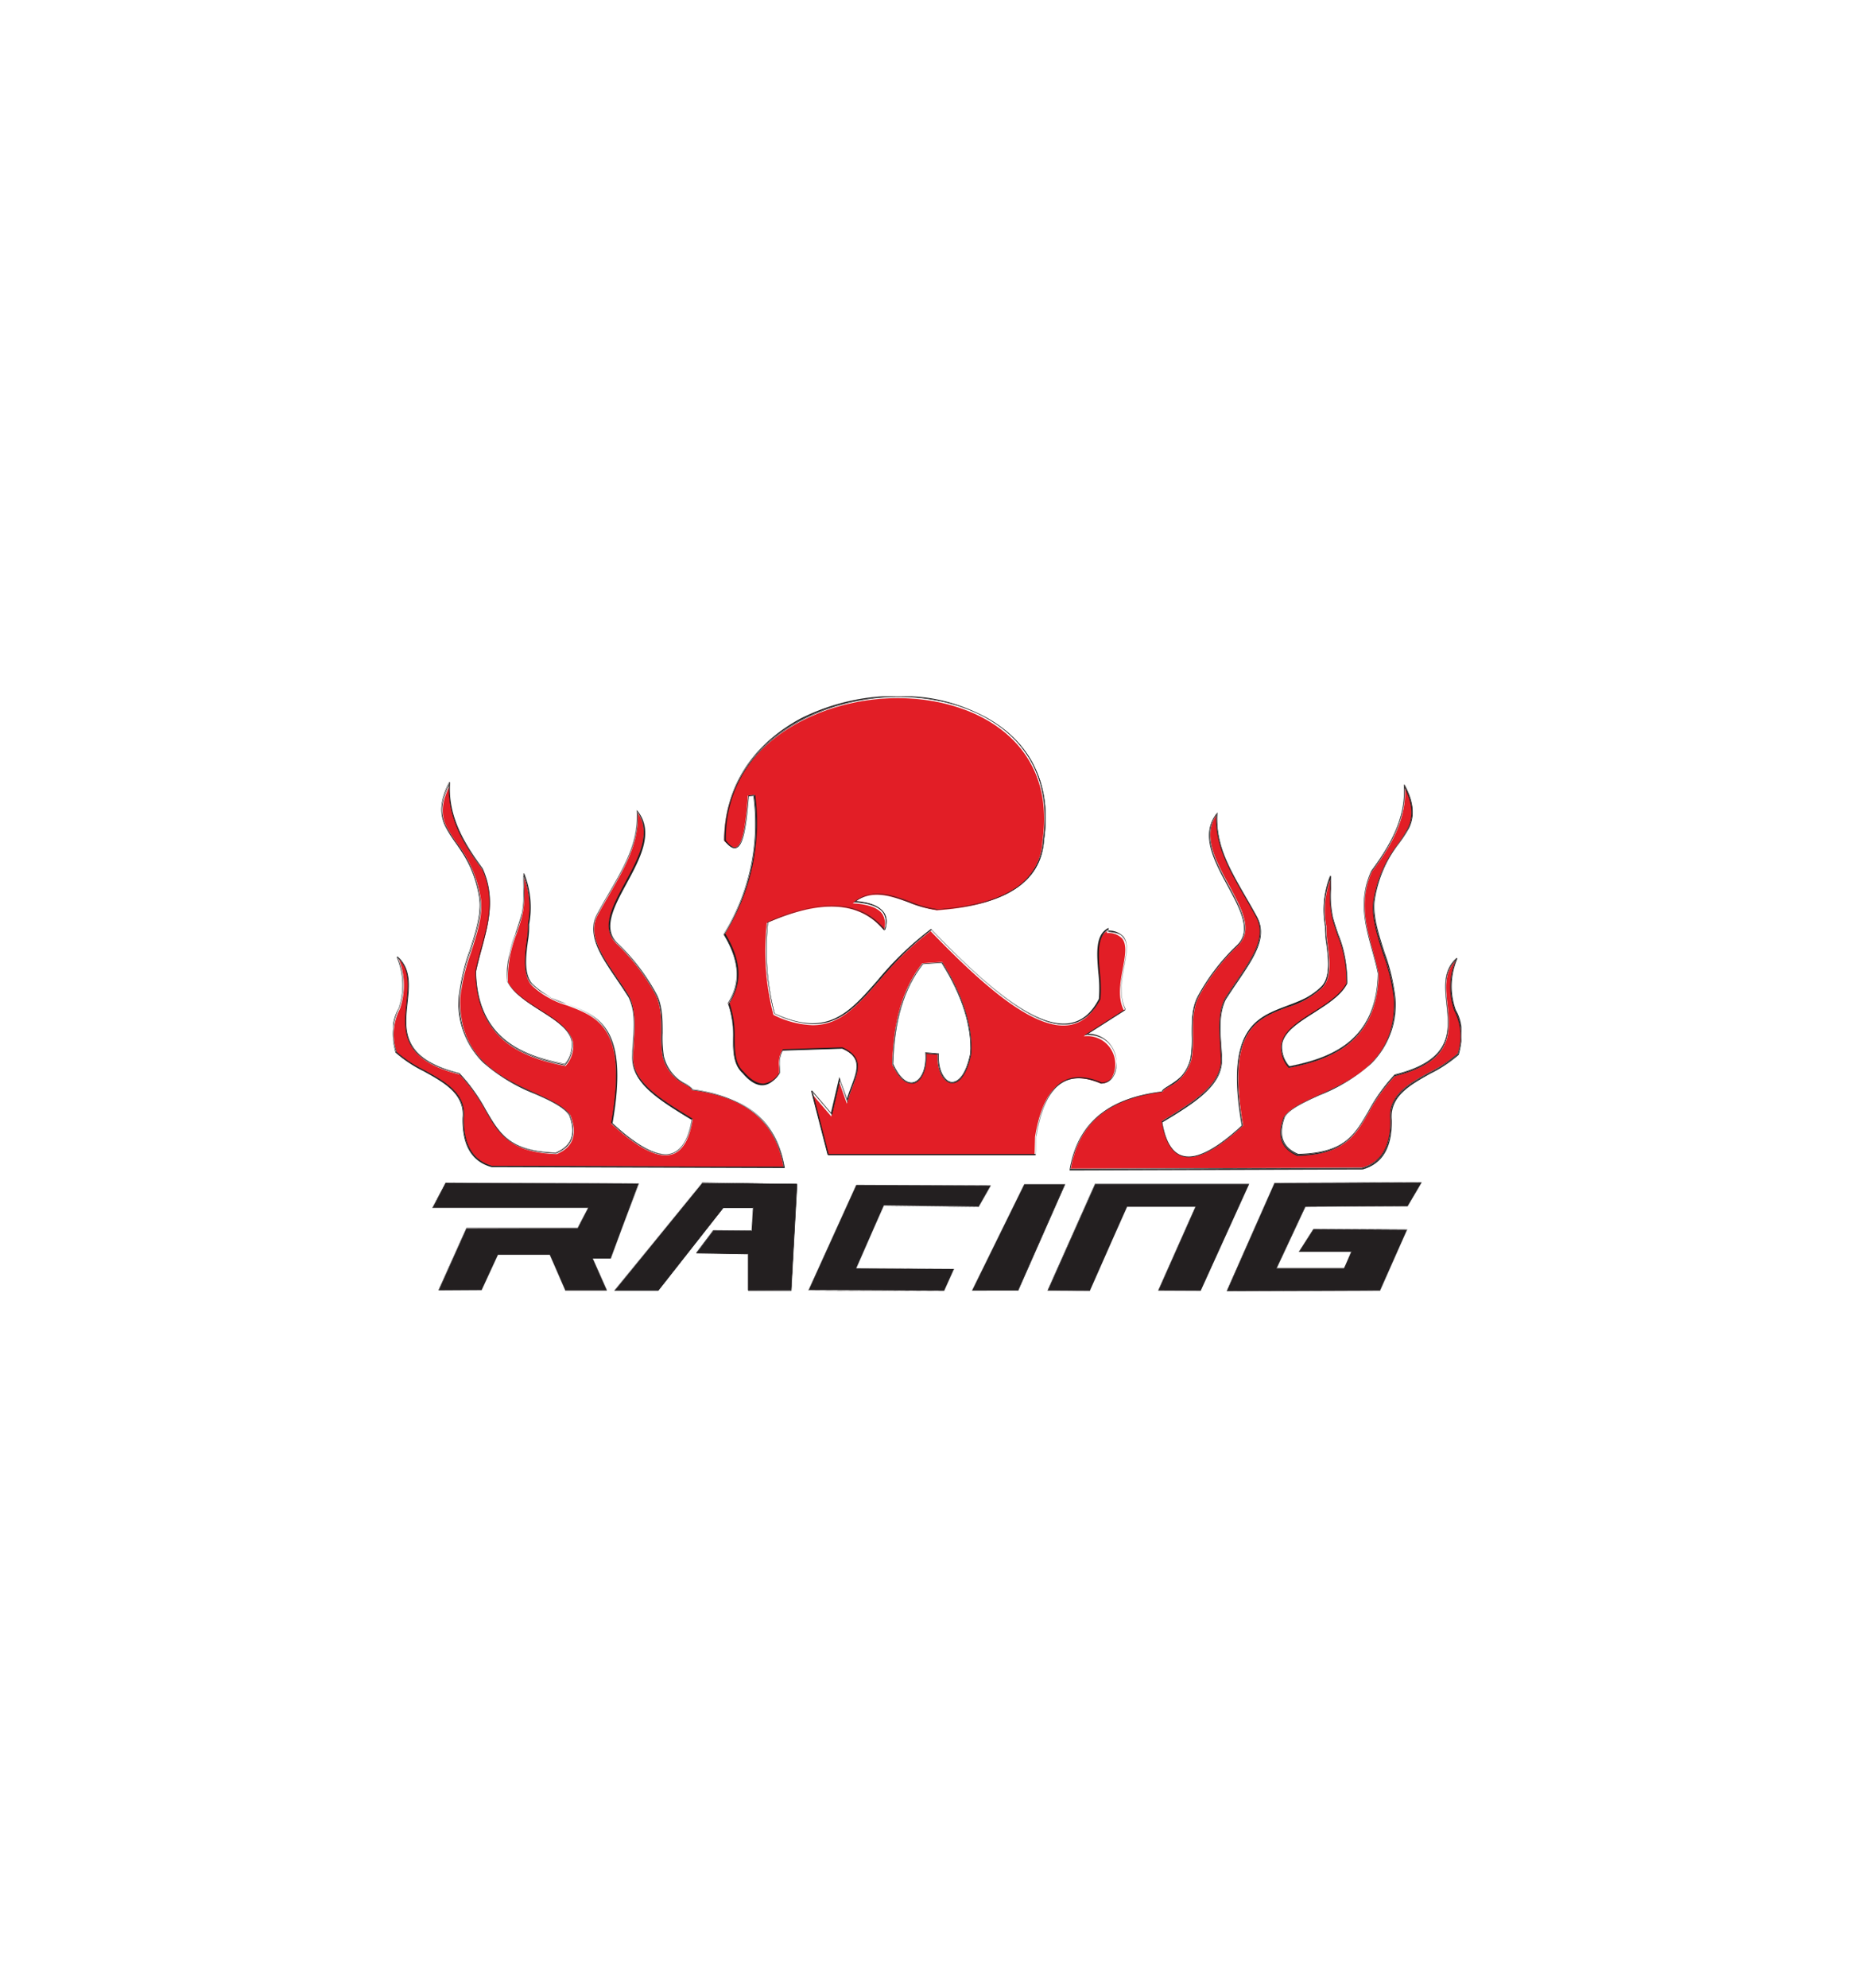 <svg id="Layer_1" data-name="Layer 1" xmlns="http://www.w3.org/2000/svg" viewBox="0 0 280 300"><defs><style>.cls-1{fill:none;}.cls-2{fill:#e21e26;}.cls-3{fill:#231f20;}</style></defs><title>skull Racing logo</title><path class="cls-1" d="M137.83,105.15a25.51,25.51,0,0,1,13.1,4.3c3.86,2.75,8.18,8,6.81,17.38a9.25,9.25,0,0,1-4.48,7.48c-2.66,1.69-6.56,2.73-11.6,3.09a18,18,0,0,1-4.25-1.18c-2.69-1-5.47-2-8-.18,2.18.19,3.54.74,4.18,1.67a3,3,0,0,1,.19,2.67l0,.15-.1-.12c-3.58-4.36-9.32-4.73-17.53-1.15A38.26,38.26,0,0,0,117,153c8,3.71,11.2.06,15.63-5a47.89,47.89,0,0,1,8-7.69l.05,0,.05,0c7.2,7.47,15.3,15,20.81,14.19,1.89-.28,3.36-1.48,4.49-3.67a20.53,20.53,0,0,0-.09-4c-.23-2.79-.47-5.68,1.44-6.65l.11-.06v.13a1.19,1.19,0,0,1,0,.2.31.31,0,0,0,0,.08,3,3,0,0,1,2.25.89c.8,1,.5,2.68.14,4.62-.38,2.09-.82,4.47.19,6.33l0,.06-5.73,3.66A4.23,4.23,0,0,1,168,158.2a4.41,4.41,0,0,1,.2,4.27,2.13,2.13,0,0,1-1.88,1.14h-.05c-2.25-1-4.16-1.06-5.66-.24-2,1.09-3.37,3.83-4.07,8.14l-.07,2.89H125l-2.48-9.62.14-.07,2.86,3.35,1.26-5.39,1.16,3.27c.19-.64.42-1.26.65-1.87.92-2.45,1.65-4.38-1.45-5.74l-8.91.29a4,4,0,0,0-.42,2.24,7.75,7.75,0,0,1,0,1.17l0,0a3.54,3.54,0,0,1-2.58,1.79c-1,0-2-.58-3.11-1.85-1.34-1.2-1.37-3.05-1.41-5.18a14.74,14.74,0,0,0-.78-5.27v0l0,0c2-3.1,1.77-6.41-.65-10.4l0,0,0,0a31.56,31.56,0,0,0,4.53-20.83l-.68.08c-.35,4.45-.81,7.48-1.92,7.81-.5.15-1.09-.23-1.81-1.17l0,0v0c0-7.89,4.18-14.39,11.78-18.32a32.05,32.05,0,0,1,12.45-3.35H59.33v49.47a7,7,0,0,1,.83-2.5,10.65,10.65,0,0,0-.28-7.74l.13-.09c2.08,1.87,1.81,4.38,1.53,7-.45,4.15-.91,8.43,7.83,10.6h0l0,0a26.85,26.85,0,0,1,4,5.58c2.09,3.6,3.61,6.21,10.54,6.41,2.41-1,3.06-2.89,2-5.67C85,167,83,166.13,80.76,165.09A26.6,26.6,0,0,1,73,160.37a12.54,12.54,0,0,1-3.7-10,29.65,29.65,0,0,1,1.62-6.83c.91-2.84,1.77-5.52,1.5-7.85a18,18,0,0,0-3.64-8.56,21.14,21.14,0,0,1-1.56-2.52c-.93-1.9-.73-4,.64-6.56l.15,0c-.39,5,2.13,9.22,4.91,13,2,4.39.91,8.29-.13,12.06-.31,1.14-.63,2.32-.87,3.49.21,10,6.86,12.68,13.35,13.94a4.33,4.33,0,0,0,1.1-3.34c-.34-1.89-2.49-3.25-4.77-4.7-2-1.29-4.14-2.63-5-4.43v0a18.13,18.13,0,0,1,1.33-7.39c.28-.83.56-1.68.81-2.57a16.11,16.11,0,0,0,.31-4.27c0-.7,0-1.36,0-2l.16,0a13.88,13.88,0,0,1,.74,7.64,13.47,13.47,0,0,1-.19,2.55c-.28,2.24-.64,5,.7,6.47a12.76,12.76,0,0,0,5.25,3c2.31.87,4.7,1.76,6.14,4.24,1.62,2.8,1.84,7.18.69,13.77,4,3.7,7.05,5.22,9.07,4.52,1.46-.5,2.44-2.19,2.91-5-5-3-9.26-5.66-9-9.74,0-.62.07-1.25.11-1.87.16-2.38.33-4.84-.68-6.92-.57-.91-1.16-1.78-1.73-2.62-2.63-3.87-4.71-6.93-2.9-10.05.55-1,1.1-1.95,1.63-2.87,2.43-4.22,4.53-7.85,4.26-12.46v-.26l.16.21c2.46,3.19.34,7.11-1.71,10.9-1.9,3.52-3.69,6.84-1.35,9a30.8,30.8,0,0,1,5.89,7.71c.92,1.75.91,3.83.9,5.84a18,18,0,0,0,.19,3.51,6.19,6.19,0,0,0,3.33,4.14c.53.32.93.57,1,.85,8.28,1.07,12.7,4.82,13.92,11.79v.09h-.09l-44.17-.14h0c-3-.82-4.5-3.34-4.4-7.46.34-3.58-2.81-5.3-5.85-7a19.67,19.67,0,0,1-4.26-2.81l0,0v0a11.79,11.79,0,0,1-.39-1.91v37.92H220.67V157.09a12.63,12.63,0,0,1-.4,2v0h0A20.2,20.2,0,0,1,216,162c-3,1.66-6.19,3.39-5.85,7,.09,4.13-1.39,6.64-4.4,7.47h0l-44.25.15,0-.1c1.22-7,5.64-10.71,13.91-11.78.11-.29.5-.53,1-.86a6.13,6.13,0,0,0,3.32-4.13,18,18,0,0,0,.2-3.52c0-2,0-4.08.89-5.83a30.84,30.84,0,0,1,5.9-7.71c2.34-2.2.54-5.52-1.36-9-2-3.79-4.17-7.71-1.7-10.9l.16-.21,0,.26c-.26,4.6,1.84,8.24,4.27,12.45.53.92,1.08,1.87,1.63,2.87,1.81,3.13-.27,6.19-2.9,10.06-.57.84-1.16,1.71-1.74,2.62-1,2.07-.83,4.54-.67,6.92,0,.61.08,1.25.1,1.87.29,4.07-4,6.7-9,9.74.46,2.83,1.44,4.52,2.91,5,2,.69,5.07-.83,9.07-4.52-1.15-6.59-.93-11,.69-13.77,1.43-2.49,3.82-3.38,6.13-4.24a12.9,12.9,0,0,0,5.25-3c1.34-1.44,1-4.23.7-6.46a13.33,13.33,0,0,1-.18-2.55,13.79,13.79,0,0,1,.74-7.64l.16,0c0,.64,0,1.3,0,2a15.32,15.32,0,0,0,.31,4.27c.25.89.53,1.74.81,2.56a18.38,18.38,0,0,1,1.33,7.4v0c-.91,1.8-3,3.13-5.05,4.42-2.28,1.45-4.44,2.82-4.78,4.71a4.32,4.32,0,0,0,1.11,3.34c6.49-1.26,13.14-3.91,13.34-14-.23-1.15-.55-2.33-.87-3.48-1-3.76-2.11-7.66-.13-12,2.79-3.77,5.3-7.95,4.91-13l.15,0c1.37,2.57,1.58,4.66.65,6.56a21.57,21.57,0,0,1-1.56,2.51,18.23,18.23,0,0,0-3.65,8.57c-.27,2.33.59,5,1.5,7.85a29.22,29.22,0,0,1,1.63,6.82,12.5,12.5,0,0,1-3.71,10,26.26,26.26,0,0,1-7.78,4.72c-2.28,1-4.26,1.94-5.17,3.18-1.09,2.79-.44,4.65,2,5.67,6.93-.19,8.44-2.8,10.54-6.4a26.26,26.26,0,0,1,4-5.59h0c8.73-2.17,8.27-6.46,7.83-10.6-.28-2.66-.55-5.17,1.53-7l.13.09a10.57,10.57,0,0,0-.28,7.75,6.71,6.71,0,0,1,.84,2.57V105.15ZM91.67,194.78H85.34L83,189.42H75.22l-2.46,5.32h0l-6.55,0v0l4.21-9.37h0l16.8,0,1.56-3H65.33l0,0,2-3.8h0l29.18.1v0L92.25,190H89.56Zm28.72-16.09-.88,16.05h0l-6.53,0v-5.51l-7.83-.13,0,0,2.57-3.41h0l5.76,0,.2-3.44h-4.46l-9.81,12.47H92.77L106,178.52h0l14.35.15Zm23.72,12.82-1.49,3.31h0l-20.52-.09v0l7.22-15.9h0l20.35.09,0,0-1.83,3.22h0L133.51,182l-4.16,9.43,14.77.09Zm9.65,3.3h-7l0,0,7.9-16.08h6.2v0l-7.09,16.06Zm38.7-16.26,22.26-.09,0,0-2.09,3.57h0l-15.44.08-4.33,9.26H203l1.11-2.48h-7.9l2.19-3.43h0l14.18.09v0l-4.08,9.18h0l-23.16.06,7.16-16.3Zm-27.11.17h23.31v0l-7.3,16.07h0l-6.45,0v0l5.63-12.63H170.24l-5.62,12.67h-6.41v0Z"/><path class="cls-2" d="M64.08,161.55c3.08,1.69,6.28,3.44,5.93,7.12-.09,4,1.34,6.49,4.27,7.3l44.05.14c-1.23-6.84-5.62-10.52-13.81-11.57h-.06v-.06c0-.24-.46-.49-1-.81a6.26,6.26,0,0,1-3.39-4.24,17.54,17.54,0,0,1-.2-3.54c0-2,0-4-.88-5.76a30.48,30.48,0,0,0-5.86-7.67c-2.43-2.28-.61-5.65,1.32-9.22s4-7.45,1.88-10.52c.17,4.53-1.9,8.12-4.3,12.28-.53.92-1.08,1.87-1.63,2.87-1.76,3,.29,6.06,2.89,9.88.57.84,1.16,1.71,1.74,2.63,1,2.12.86,4.61.7,7,0,.61-.08,1.24-.11,1.86-.28,4,4,6.6,8.94,9.62l.05,0V169c-.48,2.92-1.5,4.68-3,5.2-2.11.73-5.15-.77-9.27-4.58l0,0v0c2.52-14.43-2-16.1-6.71-17.87a13.08,13.08,0,0,1-5.31-3c-1.4-1.5-1-4.33-.75-6.6a12.37,12.37,0,0,0,.18-2.52v0h0a13.39,13.39,0,0,0-.59-7.15c0,.5,0,1,0,1.55a15.63,15.63,0,0,1-.32,4.31c-.25.9-.53,1.75-.81,2.58a18.14,18.14,0,0,0-1.32,7.31c.89,1.76,3,3.08,5,4.35,2.31,1.47,4.5,2.85,4.85,4.82a4.52,4.52,0,0,1-1.16,3.5l0,0h0c-6.57-1.27-13.32-3.93-13.53-14.12.24-1.2.56-2.38.88-3.53,1-3.74,2.1-7.6.14-11.93-2.72-3.67-5.19-7.76-5-12.68-1.19,2.37-1.33,4.31-.47,6.07a22.2,22.2,0,0,0,1.55,2.5,18.24,18.24,0,0,1,3.67,8.63c.28,2.37-.59,5.07-1.5,7.92a29.46,29.46,0,0,0-1.62,6.79c-.32,9.18,6.17,12.14,11.39,14.51,2.31,1.05,4.31,2,5.24,3.24v0c1.12,2.86.43,4.84-2.07,5.89h0c-7-.2-8.65-3-10.69-6.49a26.55,26.55,0,0,0-4-5.53c-8.85-2.21-8.39-6.57-7.93-10.78.26-2.49.52-4.85-1.22-6.64a10.74,10.74,0,0,1,.15,7.53,8.33,8.33,0,0,0-.44,6.59A19.94,19.94,0,0,0,64.08,161.55Z"/><path class="cls-3" d="M59.72,158.86l0,0A19.67,19.67,0,0,0,64,161.69c3,1.67,6.19,3.39,5.85,7-.1,4.12,1.38,6.64,4.4,7.46h0l44.17.14h.09v-.09c-1.22-7-5.64-10.72-13.92-11.79-.1-.28-.5-.53-1-.85a6.19,6.19,0,0,1-3.33-4.14,18,18,0,0,1-.19-3.51c0-2,0-4.09-.9-5.84a30.8,30.8,0,0,0-5.89-7.71c-2.34-2.19-.55-5.51,1.35-9,2.05-3.79,4.17-7.71,1.71-10.9l-.16-.21v.26c.27,4.61-1.83,8.24-4.26,12.46-.53.92-1.08,1.87-1.63,2.87-1.81,3.12.27,6.18,2.9,10.05.57.84,1.16,1.71,1.73,2.62,1,2.08.84,4.54.68,6.92,0,.62-.08,1.25-.11,1.87-.29,4.08,4,6.71,9,9.74-.47,2.84-1.45,4.53-2.91,5-2,.7-5.07-.82-9.07-4.52,1.15-6.59.93-11-.69-13.77-1.44-2.48-3.83-3.37-6.14-4.24a12.76,12.76,0,0,1-5.25-3c-1.34-1.45-1-4.23-.7-6.47a13.47,13.47,0,0,0,.19-2.55,13.88,13.88,0,0,0-.74-7.64l-.16,0c0,.63,0,1.29,0,2a16.11,16.11,0,0,1-.31,4.27c-.25.89-.53,1.74-.81,2.57a18.13,18.13,0,0,0-1.33,7.39v0c.91,1.8,3,3.14,5,4.43,2.28,1.45,4.43,2.81,4.77,4.7a4.33,4.33,0,0,1-1.1,3.34c-6.49-1.26-13.14-3.91-13.35-13.94.24-1.17.56-2.35.87-3.49,1-3.77,2.12-7.67.13-12.06-2.78-3.76-5.3-7.93-4.91-13l-.15,0c-1.37,2.58-1.57,4.66-.64,6.56a21.14,21.14,0,0,0,1.56,2.52,18,18,0,0,1,3.64,8.56c.27,2.33-.59,5-1.5,7.85a29.65,29.65,0,0,0-1.62,6.83,12.54,12.54,0,0,0,3.7,10,26.6,26.6,0,0,0,7.79,4.72c2.28,1,4.26,1.93,5.17,3.18,1.09,2.78.44,4.64-2,5.67-6.93-.2-8.45-2.81-10.54-6.41a26.85,26.85,0,0,0-4-5.58l0,0h0c-8.74-2.17-8.28-6.45-7.83-10.6.28-2.65.55-5.16-1.53-7l-.13.09a10.65,10.65,0,0,1,.28,7.74,7,7,0,0,0-.83,2.5v2.31a11.79,11.79,0,0,0,.39,1.91Zm.51-6.7a10.73,10.73,0,0,0-.28-7.81c5.32,4.76-4.94,14.09,9.4,17.65,5.82,6,4.28,11.73,14.62,12,2.46-1,3.13-3,2-5.79-3-4.09-17.12-4.42-16.65-17.81.3-4.85,3.62-10.41,3.12-14.69-.65-5.54-3.85-8.33-5.21-11.1-1-2-.66-4,.64-6.49-.36,4.68,1.67,8.63,4.92,13,2.57,5.67,0,10.44-1,15.49.2,9.62,6.13,12.63,13.46,14,4.8-6.3-6.25-7.8-8.68-12.59-.25-3.85,1.19-6.54,2.13-9.94.54-1.92.24-4.31.33-6.28a13.79,13.79,0,0,1,.73,7.61c.21,2-1.44,6.94.55,9.07,5.06,5.46,15.6.6,12,21,7.46,6.9,11.11,5.88,12.16-.58-5.15-3.14-9.26-5.69-9-9.7.11-3,.7-6.19-.58-8.83-3.24-5.11-6.81-8.84-4.63-12.59,3.11-5.67,6.23-9.75,5.9-15.37,4.76,6.15-7.93,15.36-3,19.94a30.56,30.56,0,0,1,5.88,7.69c1.47,2.8.53,6.51,1.09,9.33.71,3.59,4.18,4.2,4.37,5,7.22.93,12.55,4,13.9,11.73l-44.16-.14q-4.48-1.25-4.34-7.39c.51-5.44-6.76-6.56-10.13-9.84A8.52,8.52,0,0,1,60.23,152.16Z"/><path class="cls-3" d="M69.93,168.66q-.15,6.15,4.34,7.39l44.16.14c-1.35-7.69-6.68-10.8-13.9-11.73-.19-.84-3.66-1.45-4.37-5-.56-2.82.38-6.53-1.09-9.33a30.56,30.56,0,0,0-5.88-7.69c-4.88-4.58,7.81-13.79,3-19.94.33,5.62-2.79,9.7-5.9,15.37-2.18,3.75,1.39,7.48,4.63,12.59,1.28,2.64.69,5.8.58,8.83-.28,4,3.83,6.56,9,9.7-1,6.46-4.7,7.48-12.16.58,3.56-20.36-7-15.5-12-21-2-2.13-.34-7.07-.55-9.07a13.79,13.79,0,0,0-.73-7.61c-.09,2,.21,4.36-.33,6.28-.94,3.4-2.38,6.09-2.13,9.94,2.43,4.79,13.48,6.29,8.68,12.59-7.33-1.41-13.26-4.42-13.46-14,1-5,3.58-9.82,1-15.49-3.25-4.4-5.28-8.35-4.92-13-1.3,2.45-1.6,4.53-.64,6.49,1.36,2.77,4.56,5.56,5.21,11.1.5,4.28-2.82,9.84-3.12,14.69C68.88,163.81,83,164.14,86,168.23c1.1,2.82.43,4.75-2,5.79-10.34-.29-8.8-6-14.62-12C55,158.44,65.27,149.11,60,144.35a10.73,10.73,0,0,1,.28,7.81,8.52,8.52,0,0,0-.43,6.66C63.17,162.1,70.44,163.22,69.93,168.66Zm-9.62-16.47a10.74,10.74,0,0,0-.15-7.53c1.74,1.79,1.48,4.15,1.22,6.64-.46,4.21-.92,8.57,7.93,10.78a26.55,26.55,0,0,1,4,5.53c2,3.52,3.65,6.29,10.69,6.49h0c2.5-1.05,3.19-3,2.07-5.89v0c-.93-1.28-2.93-2.19-5.24-3.24-5.22-2.37-11.71-5.33-11.39-14.51a29.46,29.46,0,0,1,1.62-6.79c.91-2.85,1.78-5.55,1.5-7.92a18.24,18.24,0,0,0-3.67-8.63,22.2,22.2,0,0,1-1.55-2.5c-.86-1.76-.72-3.7.47-6.07-.24,4.92,2.23,9,5,12.68,2,4.33.89,8.19-.14,11.93-.32,1.15-.64,2.33-.88,3.53.21,10.19,7,12.85,13.53,14.12h0l0,0a4.52,4.52,0,0,0,1.16-3.5c-.35-2-2.54-3.35-4.85-4.82-2-1.27-4.09-2.59-5-4.35A18.14,18.14,0,0,1,78,140.77c.28-.83.56-1.68.81-2.58a15.63,15.63,0,0,0,.32-4.31c0-.54,0-1,0-1.55a13.39,13.39,0,0,1,.59,7.15h0v0a12.37,12.37,0,0,1-.18,2.52c-.29,2.27-.65,5.1.75,6.6a13.08,13.08,0,0,0,5.31,3c4.75,1.77,9.23,3.44,6.71,17.87v0l0,0c4.12,3.81,7.16,5.31,9.27,4.58,1.53-.52,2.55-2.28,3-5.2v-.06l-.05,0c-4.95-3-9.22-5.63-8.94-9.62,0-.62.07-1.25.11-1.86.16-2.41.33-4.9-.7-7-.58-.92-1.17-1.79-1.74-2.63-2.6-3.82-4.65-6.85-2.89-9.88.55-1,1.1-2,1.63-2.87,2.4-4.16,4.47-7.75,4.3-12.28,2.15,3.07.1,6.86-1.88,10.52s-3.75,6.94-1.32,9.22A30.48,30.48,0,0,1,99,150.13c.9,1.71.89,3.77.88,5.76a17.54,17.54,0,0,0,.2,3.54,6.26,6.26,0,0,0,3.39,4.24c.52.32.93.57,1,.81v.06h.06c8.19,1.05,12.58,4.73,13.81,11.57l-44-.14c-2.93-.81-4.36-3.27-4.27-7.3.35-3.68-2.85-5.43-5.93-7.12a19.94,19.94,0,0,1-4.21-2.77A8.33,8.33,0,0,1,60.31,152.19Z"/><path class="cls-2" d="M219.83,145c-1.74,1.78-1.49,4.15-1.22,6.64.45,4.21.92,8.56-7.93,10.77a26.48,26.48,0,0,0-4,5.54c-2,3.51-3.66,6.29-10.69,6.49h0c-2.49-1.06-3.19-3-2.07-5.89v0c.94-1.28,2.93-2.19,5.24-3.24,5.22-2.38,11.72-5.33,11.4-14.52a29.5,29.5,0,0,0-1.62-6.78c-.92-2.86-1.78-5.55-1.51-7.92a18.28,18.28,0,0,1,3.67-8.64,20.28,20.28,0,0,0,1.55-2.49c.87-1.77.72-3.7-.46-6.07.24,4.92-2.24,9-5,12.69-1.95,4.31-.88,8.18.15,11.92.31,1.15.64,2.33.87,3.51-.2,10.2-6.95,12.87-13.52,14.14h0l0,0a4.45,4.45,0,0,1-1.16-3.51c.35-2,2.53-3.34,4.84-4.81,2-1.28,4.09-2.59,5-4.35a18.05,18.05,0,0,0-1.33-7.32c-.27-.82-.56-1.67-.8-2.57a15.26,15.26,0,0,1-.32-4.31c0-.54,0-1.06,0-1.55a13.39,13.39,0,0,0-.59,7.15h0a13.24,13.24,0,0,0,.18,2.53c.29,2.27.65,5.09-.74,6.59a12.86,12.86,0,0,1-5.31,3c-4.75,1.78-9.24,3.45-6.71,17.87v0l0,0c-4.12,3.81-7.15,5.31-9.27,4.58-1.53-.53-2.55-2.28-3-5.21v-.05l0,0c4.94-3,9.22-5.63,8.93-9.62,0-.62-.06-1.26-.1-1.87-.17-2.4-.34-4.89.69-7,.59-.92,1.18-1.79,1.75-2.63,2.6-3.83,4.65-6.85,2.88-9.89-.54-1-1.09-2-1.62-2.87-2.4-4.15-4.47-7.74-4.3-12.27-2.15,3.07-.1,6.85,1.88,10.51s3.75,6.94,1.32,9.23a30.43,30.43,0,0,0-5.86,7.66c-.9,1.72-.89,3.77-.88,5.76a17.6,17.6,0,0,1-.2,3.55,6.31,6.31,0,0,1-3.39,4.24c-.52.32-.93.57-1,.81l0,0h-.05c-8.19,1-12.58,4.72-13.81,11.57l44-.15c2.93-.81,4.37-3.26,4.28-7.3-.35-3.67,2.84-5.42,5.93-7.11a20.23,20.23,0,0,0,4.21-2.78,8.36,8.36,0,0,0-.43-6.57A10.6,10.6,0,0,1,219.83,145Z"/><path class="cls-3" d="M220.11,144.67l-.13-.09c-2.08,1.86-1.81,4.37-1.53,7,.44,4.14.9,8.43-7.83,10.6h0a26.26,26.26,0,0,0-4,5.59c-2.1,3.6-3.61,6.21-10.54,6.4-2.41-1-3.06-2.88-2-5.67.91-1.24,2.89-2.14,5.17-3.18a26.26,26.26,0,0,0,7.78-4.72,12.5,12.5,0,0,0,3.71-10,29.22,29.22,0,0,0-1.63-6.82c-.91-2.84-1.77-5.52-1.5-7.85a18.23,18.23,0,0,1,3.65-8.57A21.57,21.57,0,0,0,212.8,125c.93-1.9.72-4-.65-6.56l-.15,0c.39,5-2.12,9.22-4.91,13-2,4.38-.91,8.28.13,12,.32,1.15.64,2.33.87,3.48-.2,10.05-6.85,12.7-13.34,14a4.32,4.32,0,0,1-1.11-3.34c.34-1.89,2.5-3.26,4.78-4.71,2-1.29,4.14-2.62,5.05-4.42v0a18.38,18.38,0,0,0-1.33-7.4c-.28-.82-.56-1.67-.81-2.56a15.32,15.32,0,0,1-.31-4.27c0-.7,0-1.36,0-2l-.16,0a13.79,13.79,0,0,0-.74,7.64,13.33,13.33,0,0,0,.18,2.55c.29,2.23.64,5-.7,6.46a12.9,12.9,0,0,1-5.25,3c-2.31.86-4.7,1.75-6.13,4.24-1.62,2.8-1.84,7.18-.69,13.77-4,3.69-7.05,5.21-9.07,4.52-1.47-.51-2.45-2.2-2.91-5,5-3,9.25-5.67,9-9.74,0-.62-.06-1.26-.1-1.87-.16-2.38-.33-4.85.67-6.92.58-.91,1.17-1.78,1.74-2.62,2.63-3.87,4.71-6.93,2.9-10.06-.55-1-1.1-1.95-1.63-2.87-2.43-4.21-4.53-7.85-4.27-12.45l0-.26-.16.21c-2.47,3.19-.35,7.11,1.7,10.9,1.9,3.51,3.7,6.83,1.36,9a30.84,30.84,0,0,0-5.9,7.71c-.91,1.75-.9,3.82-.89,5.83a18,18,0,0,1-.2,3.52,6.13,6.13,0,0,1-3.32,4.13c-.54.33-.93.57-1,.86-8.27,1.07-12.69,4.82-13.91,11.78l0,.1,44.25-.15h0c3-.83,4.49-3.34,4.4-7.47-.34-3.57,2.81-5.3,5.85-7a20.2,20.2,0,0,0,4.26-2.82h0v0a12.63,12.63,0,0,0,.4-2V155a6.71,6.71,0,0,0-.84-2.57A10.57,10.57,0,0,1,220.11,144.67Zm.08,14.44c-3.38,3.28-10.65,4.4-10.13,9.84.09,4.1-1.35,6.56-4.35,7.38l-44.15.15c1.35-7.7,6.67-10.81,13.9-11.73.18-.84,3.66-1.45,4.37-5.05.56-2.81-.39-6.52,1.08-9.32a30.84,30.84,0,0,1,5.88-7.69c4.89-4.59-7.8-13.79-3-19.94-.32,5.62,2.8,9.7,5.9,15.36,2.18,3.76-1.38,7.49-4.63,12.6-1.27,2.63-.69,5.8-.58,8.83.29,4-3.83,6.56-9,9.7,1,6.45,4.7,7.48,12.16.58-3.57-20.37,7-15.51,12-21,2-2.14.34-7.08.54-9.08a13.86,13.86,0,0,1,.74-7.6c.09,2-.21,4.36.32,6.28.94,3.4,2.39,6.08,2.14,9.93-2.43,4.8-13.49,6.3-8.69,12.6,7.33-1.41,13.27-4.43,13.47-14.05-1-5-3.58-9.81-1-15.49,3.26-4.4,5.29-8.35,4.92-13,1.31,2.45,1.6,4.53.65,6.49-1.36,2.77-4.57,5.55-5.22,11.1-.5,4.27,2.83,9.84,3.13,14.69.46,13.38-13.67,13.72-16.65,17.81-1.11,2.82-.43,4.75,2,5.79,10.35-.29,8.8-6,14.63-12,14.34-3.57,4.08-12.89,9.39-17.65a10.73,10.73,0,0,0-.27,7.81A8.52,8.52,0,0,1,220.19,159.11Z"/><path class="cls-3" d="M220,144.64c-5.31,4.76,4.95,14.08-9.39,17.65-5.83,6-4.28,11.73-14.63,12-2.45-1-3.13-3-2-5.79,3-4.09,17.11-4.43,16.65-17.81-.3-4.85-3.63-10.42-3.13-14.69.65-5.55,3.86-8.33,5.22-11.1,1-2,.66-4-.65-6.49.37,4.67-1.66,8.62-4.92,13-2.56,5.68,0,10.45,1,15.49-.2,9.62-6.14,12.64-13.47,14.05-4.8-6.3,6.26-7.8,8.69-12.6.25-3.85-1.2-6.53-2.14-9.93-.53-1.92-.23-4.31-.32-6.28a13.86,13.86,0,0,0-.74,7.6c-.2,2,1.44,6.94-.54,9.08-5.06,5.45-15.61.59-12,21-7.46,6.9-11.11,5.87-12.16-.58,5.14-3.14,9.26-5.69,9-9.7-.11-3-.69-6.2.58-8.83,3.25-5.11,6.81-8.84,4.63-12.6-3.1-5.66-6.22-9.74-5.9-15.36-4.75,6.15,7.94,15.35,3,19.94a30.84,30.84,0,0,0-5.88,7.69c-1.47,2.8-.52,6.51-1.08,9.32-.71,3.6-4.19,4.21-4.37,5.05-7.23.92-12.55,4-13.9,11.73l44.15-.15c3-.82,4.44-3.28,4.35-7.38-.52-5.44,6.75-6.56,10.13-9.84a8.52,8.52,0,0,0-.43-6.66A10.73,10.73,0,0,1,220,144.64Zm.09,14.42a20.23,20.23,0,0,1-4.21,2.78c-3.09,1.69-6.28,3.44-5.93,7.11.09,4-1.35,6.49-4.28,7.3l-44,.15c1.23-6.85,5.62-10.52,13.81-11.57h.05l0,0c.05-.24.46-.49,1-.81a6.31,6.31,0,0,0,3.39-4.24,17.6,17.6,0,0,0,.2-3.55c0-2,0-4,.88-5.76a30.43,30.43,0,0,1,5.86-7.66c2.43-2.29.61-5.66-1.32-9.23s-4-7.44-1.88-10.51c-.17,4.53,1.9,8.12,4.3,12.27.53.92,1.08,1.87,1.62,2.87,1.77,3-.28,6.06-2.88,9.89-.57.84-1.16,1.71-1.75,2.63-1,2.12-.86,4.61-.69,7,0,.61.08,1.25.1,1.87.29,4-4,6.6-8.93,9.62l0,0v.05c.47,2.93,1.49,4.68,3,5.21,2.12.73,5.15-.77,9.27-4.58l0,0v0c-2.53-14.42,2-16.09,6.71-17.87a12.86,12.86,0,0,0,5.31-3c1.39-1.5,1-4.32.74-6.59a13.24,13.24,0,0,1-.18-2.53h0a13.39,13.39,0,0,1,.59-7.15c0,.49,0,1,0,1.55a15.26,15.26,0,0,0,.32,4.31c.24.9.53,1.75.8,2.57a18.05,18.05,0,0,1,1.33,7.32c-.9,1.76-3,3.07-5,4.35-2.31,1.47-4.49,2.85-4.84,4.81a4.45,4.45,0,0,0,1.16,3.51l0,0h0c6.57-1.27,13.32-3.94,13.52-14.14-.23-1.18-.56-2.36-.87-3.51-1-3.74-2.1-7.61-.15-11.92,2.72-3.69,5.2-7.77,5-12.69,1.18,2.37,1.33,4.3.46,6.07a20.28,20.28,0,0,1-1.55,2.49,18.28,18.28,0,0,0-3.67,8.64c-.27,2.37.59,5.06,1.51,7.92a29.5,29.5,0,0,1,1.62,6.78c.32,9.19-6.18,12.14-11.4,14.52-2.31,1.05-4.3,2-5.24,3.24v0c-1.12,2.85-.42,4.83,2.07,5.89h0c7-.2,8.65-3,10.69-6.49a26.48,26.48,0,0,1,4-5.54c8.85-2.21,8.38-6.56,7.93-10.77-.27-2.49-.52-4.86,1.22-6.64a10.6,10.6,0,0,0-.14,7.54A8.36,8.36,0,0,1,220.12,159.06Z"/><path class="cls-2" d="M111.15,127.89c1.08-.33,1.51-3.91,1.8-7.74v-.07l1-.11v.08a31.64,31.64,0,0,1-4.52,21c2.42,4,2.63,7.36.65,10.5a15.09,15.09,0,0,1,.77,5.29c0,2.09.07,3.91,1.36,5.06,1.06,1.25,2.07,1.85,3,1.81a3.39,3.39,0,0,0,2.45-1.71,8.4,8.4,0,0,0,0-1.12,4.05,4.05,0,0,1,.47-2.36l0,0h0l9-.29h0c3.26,1.41,2.47,3.52,1.55,6-.25.68-.52,1.38-.71,2.1l-.07.25-1.15-3.24-1.2,5.17-2.85-3.33,2.36,9.15h31.19l.07-2.74c.71-4.37,2.1-7.15,4.16-8.27,1.54-.84,3.48-.76,5.78.23h0a2,2,0,0,0,1.74-1.05,4.26,4.26,0,0,0-.2-4.11,4.16,4.16,0,0,0-3.84-2h-.29l6.08-3.88c-1-1.9-.55-4.28-.17-6.37.35-1.9.65-3.54-.11-4.49a2.84,2.84,0,0,0-2.22-.83h-.08v-.08a1.68,1.68,0,0,1,0-.2h0c-1.64,1-1.42,3.75-1.2,6.41a20.14,20.14,0,0,1,.09,4v0c-1.14,2.22-2.7,3.49-4.61,3.77a6.11,6.11,0,0,1-.86.06c-5.53,0-13.19-7.14-20.05-14.24a48.82,48.82,0,0,0-7.88,7.61c-3.2,3.65-5.77,6.58-9.93,6.58a14.1,14.1,0,0,1-5.92-1.56l0,0v0a38.47,38.47,0,0,1-1-13.86v0l0,0c8.24-3.61,14-3.27,17.67,1.05a2.77,2.77,0,0,0-.21-2.39c-.63-.92-2-1.45-4.27-1.62l-.22,0,.17-.12c2.7-2.06,5.59-1,8.38,0a17.27,17.27,0,0,0,4.19,1.16c5-.35,8.88-1.38,11.51-3.06a9.1,9.1,0,0,0,4.41-7.36c1.35-9.3-2.92-14.5-6.74-17.23-7.64-5.45-20.1-5.84-29.62-.93-7.54,3.89-11.69,10.33-11.69,18.14C110.18,127.64,110.73,128,111.15,127.89Zm23.59,32.71c.18-6.61,1.63-11.45,4.55-15.21l0,0,3-.2,0,0c3.12,4.93,4.63,9.7,4.38,13.82-.6,3-1.75,4.6-3.07,4.42-1.11-.15-2.14-1.8-2-4.29l-1.72-.13c.16,2.24-.65,4.15-1.91,4.48a1.55,1.55,0,0,1-.37,0c-1,0-2-1-2.89-2.9v0Z"/><path class="cls-3" d="M109.36,126.82v0l0,0c.72.94,1.31,1.32,1.81,1.17,1.11-.33,1.57-3.36,1.92-7.81l.68-.08A31.56,31.56,0,0,1,109.26,141l0,0,0,0c2.42,4,2.62,7.3.65,10.4l0,0v0a14.74,14.74,0,0,1,.78,5.27c0,2.13.07,4,1.41,5.18,1.08,1.27,2.13,1.89,3.11,1.85a3.54,3.54,0,0,0,2.58-1.79l0,0a7.75,7.75,0,0,0,0-1.17,4,4,0,0,1,.42-2.24l8.91-.29c3.1,1.36,2.37,3.29,1.45,5.74-.23.61-.46,1.23-.65,1.87l-1.16-3.27-1.26,5.39-2.86-3.35-.14.07,2.48,9.62h31.47l.07-2.89c.7-4.31,2.07-7.05,4.07-8.14,1.5-.82,3.41-.74,5.66.24h.05a2.13,2.13,0,0,0,1.88-1.14,4.41,4.41,0,0,0-.2-4.27,4.23,4.23,0,0,0-3.71-2.06l5.73-3.66,0-.06c-1-1.86-.57-4.24-.19-6.33.36-1.94.66-3.62-.14-4.62a3,3,0,0,0-2.25-.89.31.31,0,0,1,0-.08,1.19,1.19,0,0,0,0-.2v-.13l-.11.06c-1.91,1-1.67,3.86-1.44,6.65a20.53,20.53,0,0,1,.09,4c-1.13,2.19-2.6,3.39-4.49,3.67-5.51.8-13.61-6.72-20.81-14.19l-.05,0-.05,0a47.89,47.89,0,0,0-8,7.69c-4.43,5.05-7.64,8.7-15.63,5a38.26,38.26,0,0,1-1-13.73c8.21-3.58,13.95-3.21,17.53,1.15l.1.12,0-.15a3,3,0,0,0-.19-2.67c-.64-.93-2-1.48-4.18-1.67,2.58-1.83,5.36-.81,8,.18a18,18,0,0,0,4.25,1.18c5-.36,8.94-1.4,11.6-3.09a9.25,9.25,0,0,0,4.48-7.48c1.37-9.38-3-14.63-6.81-17.38a25.51,25.51,0,0,0-13.1-4.3h-4.24a32.05,32.05,0,0,0-12.45,3.35C113.54,112.43,109.36,118.93,109.36,126.82Zm48.3,0c-.44,6.48-6.07,9.8-16,10.5-4.17-.41-8.51-4.26-12.51-1.22,4.32.33,5.2,2,4.52,4.26-4-4.84-10.22-4.41-17.68-1.15A38.23,38.23,0,0,0,117,153c11.91,5.56,13.21-5,23.71-12.66,11,11.4,20.88,19.32,25.44,10.48.44-3.52-1.48-9.13,1.3-10.56,0,.07-.07.29-.07.36,5.88.2.21,7.35,2.61,11.79l-5.91,3.77c5.53-.13,5.71,7.34,2.29,7.3q-8-3.48-9.84,8l-.07,2.82H125.1l-2.46-9.55,3,3.48,1.23-5.28L128,166.2c.89-3.34,3.28-6.19-.79-8l-9,.29c-.72,1.16-.34,2.32-.51,3.47-1.78,2.52-3.65,2.19-5.57-.07-2.37-2.13-.58-6.45-2.17-10.42,2.22-3.49,1.46-7-.65-10.49a31.52,31.52,0,0,0,4.53-21l-.82.09c-.52,6.64-1.27,9.7-3.6,6.67C109.41,98.82,162,97.08,157.66,126.82Z"/><path class="cls-3" d="M109.44,126.82c2.33,3,3.08,0,3.6-6.67l.82-.09a31.52,31.52,0,0,1-4.53,21c2.11,3.5,2.87,7,.65,10.49,1.59,4-.2,8.29,2.17,10.42,1.92,2.26,3.79,2.59,5.57.07.17-1.15-.21-2.31.51-3.47l9-.29c4.07,1.77,1.68,4.62.79,8L126.84,163l-1.23,5.28-3-3.48,2.46,9.55h31.33l.07-2.82q1.84-11.43,9.84-8c3.42,0,3.24-7.43-2.29-7.3l5.91-3.77c-2.4-4.44,3.27-11.59-2.61-11.79,0-.07.07-.29.07-.36-2.78,1.43-.86,7-1.3,10.56-4.56,8.84-14.45.92-25.44-10.48C130.18,148,128.88,158.6,117,153a38.23,38.23,0,0,1-1-13.83c7.46-3.26,13.7-3.69,17.68,1.15.68-2.27-.2-3.93-4.52-4.26,4-3,8.34.81,12.51,1.22,9.94-.7,15.57-4,16-10.5C162,97.08,109.41,98.82,109.44,126.82Zm11.78-18.17c9.52-4.91,22-4.52,29.62.93,3.82,2.73,8.09,7.93,6.74,17.23a9.1,9.1,0,0,1-4.41,7.36c-2.63,1.68-6.51,2.71-11.51,3.06a17.27,17.27,0,0,1-4.19-1.16c-2.79-1-5.68-2.09-8.38,0l-.17.12.22,0c2.24.17,3.64.7,4.27,1.62a2.77,2.77,0,0,1,.21,2.39c-3.65-4.32-9.43-4.66-17.67-1.05l0,0v0a38.47,38.47,0,0,0,1,13.86v0l0,0a14.1,14.1,0,0,0,5.92,1.56c4.16,0,6.73-2.93,9.93-6.58a48.82,48.82,0,0,1,7.88-7.61c6.86,7.1,14.52,14.24,20.05,14.24a6.11,6.11,0,0,0,.86-.06c1.91-.28,3.47-1.55,4.61-3.77v0a20.14,20.14,0,0,0-.09-4c-.22-2.66-.44-5.41,1.2-6.41h0a1.68,1.68,0,0,0,0,.2v.08h.08a2.84,2.84,0,0,1,2.22.83c.76,1,.46,2.59.11,4.49-.38,2.09-.82,4.47.17,6.37l-6.08,3.88h.29a4.16,4.16,0,0,1,3.84,2,4.26,4.26,0,0,1,.2,4.11,2,2,0,0,1-1.74,1.05h0c-2.3-1-4.24-1.07-5.78-.23-2.06,1.12-3.45,3.9-4.16,8.27l-.07,2.74H125.16l-2.36-9.15,2.85,3.33,1.2-5.17,1.15,3.24.07-.25c.19-.72.46-1.42.71-2.1.92-2.43,1.71-4.54-1.55-6h0l-9,.29h0l0,0a4.05,4.05,0,0,0-.47,2.36,8.4,8.4,0,0,1,0,1.12,3.39,3.39,0,0,1-2.45,1.71c-.92,0-1.93-.56-3-1.81-1.29-1.15-1.32-3-1.36-5.06a15.09,15.09,0,0,0-.77-5.29c2-3.14,1.77-6.47-.65-10.5a31.64,31.64,0,0,0,4.52-21V120l-1,.11v.07c-.29,3.83-.72,7.41-1.8,7.74-.42.12-1-.25-1.62-1.1C109.53,119,113.68,112.54,121.22,108.65Z"/><path class="cls-3" d="M137.63,163.54a1.55,1.55,0,0,0,.37,0c1.26-.33,2.07-2.24,1.91-4.48l1.72.13c-.16,2.49.87,4.14,2,4.29,1.32.18,2.47-1.46,3.07-4.42.25-4.12-1.26-8.89-4.38-13.82l0,0-3,.2,0,0c-2.92,3.76-4.37,8.6-4.55,15.21v0C135.58,162.51,136.62,163.54,137.63,163.54Zm1.73-18.1,2.87-.2c2.82,4.46,4.64,9.32,4.37,13.77-1.39,6.8-5.23,4.72-4.88.07l-1.9-.15c.36,4.21-2.69,6.84-5,1.67C135,154.87,136.11,149.63,139.36,145.44Z"/><path class="cls-3" d="M139.82,158.93l1.9.15c-.35,4.65,3.49,6.73,4.88-.07.27-4.45-1.55-9.31-4.37-13.77l-2.87.2c-3.25,4.19-4.38,9.43-4.54,15.16C137.13,165.77,140.18,163.14,139.82,158.93Zm-.42-13.41,2.79-.19c3.08,4.88,4.58,9.61,4.33,13.67-.68,3.36-1.94,4.41-2.89,4.28s-2-1.75-1.83-4.19V159l-2.06-.17v.1c.19,2.2-.58,4.09-1.78,4.4-1,.27-2.16-.74-3.06-2.75C135.09,154,136.52,149.25,139.4,145.52Z"/><polygon class="cls-3" points="67.32 178.53 65.39 182.29 88.84 182.29 88.83 182.31 87.25 185.38 87.24 185.38 70.44 185.42 66.26 194.74 72.74 194.7 75.19 189.38 83.03 189.38 83.04 189.39 85.37 194.74 91.62 194.74 89.51 189.96 92.22 189.96 96.44 178.63 67.32 178.53"/><path class="cls-3" d="M96.48,178.62v0l-29.18-.1h0l-2,3.8,0,0H88.79l-1.56,3-16.8,0h0l-4.21,9.37v0l6.55,0h0l2.46-5.32H83l2.33,5.34h6.33L89.56,190h2.69ZM89.54,190l2.11,4.78H85.36L83,189.4H75.21l-2.46,5.32-6.52,0,4.2-9.35,16.81,0,1.57-3.06H65.36l2-3.79,29.15.11L92.23,190Z"/><path class="cls-3" d="M67.31,178.51l-2,3.79H88.81l-1.57,3.06-16.81,0-4.2,9.35,6.52,0,2.46-5.32H83l2.34,5.36h6.29L89.54,190h2.69l4.23-11.36ZM92.22,190H89.51l2.11,4.78H85.37L83,189.39H75.19l-2.45,5.32-6.48,0,4.18-9.32,16.8,0h0l1.58-3.07v0H65.39l1.93-3.76,29.12.1Z"/><polygon class="cls-3" points="99.41 194.76 109.22 182.29 113.73 182.29 113.73 182.31 113.53 185.79 113.51 185.79 107.75 185.74 105.21 189.11 113.01 189.24 113.01 194.75 119.48 194.71 120.36 178.7 106.05 178.56 92.85 194.76 99.41 194.76"/><path class="cls-3" d="M106,178.52,92.77,194.8h6.66l9.81-12.47h4.46l-.2,3.44-5.76,0h0l-2.57,3.41,0,0,7.83.13v5.51l6.53,0h0l.88-16.05v0L106,178.52Zm13.47,16.21-6.51,0v-5.52l-7.82-.12,2.57-3.41,5.77.05.2-3.47h-4.48l-9.81,12.48H92.81L106,178.54l14.33.15Z"/><path class="cls-3" d="M92.81,194.78h6.61l9.81-12.48h4.48l-.2,3.47-5.77-.05-2.57,3.41,7.82.12v5.52l6.51,0,.87-16L106,178.54Zm27.55-16.08-.88,16-6.47,0v-5.51l-7.8-.13,2.54-3.37,5.76,0h0l.2-3.48v0h-4.51l-9.81,12.47H92.85l13.2-16.2Z"/><polygon class="cls-3" points="129.31 191.41 133.48 181.93 133.5 181.93 147.81 182.11 149.62 178.93 129.34 178.84 122.15 194.7 142.6 194.79 144.06 191.52 129.3 191.43 129.31 191.41"/><path class="cls-3" d="M133.51,182l14.31.17h0l1.83-3.22,0,0-20.35-.09h0l-7.22,15.9v0l20.52.09h0l1.49-3.31v0l-14.77-.09Zm10.58,9.53-1.48,3.3-20.49-.08,7.21-15.89,20.32.08-1.83,3.22L133.5,182l-4.17,9.47Z"/><path class="cls-3" d="M133.5,182l14.32.18,1.83-3.22-20.32-.08-7.21,15.89,20.49.08,1.48-3.3-14.76-.08Zm10.56,9.57-1.46,3.27-20.45-.09,7.19-15.86,20.28.09-1.81,3.18-14.31-.18h0l-4.17,9.48v0Z"/><polygon class="cls-3" points="153.75 194.78 160.82 178.76 154.69 178.76 146.81 194.79 153.75 194.78"/><path class="cls-3" d="M160.87,178.72h-6.2l-7.9,16.08,0,0h7l7.09-16.06Zm-7.11,16.08h-7l7.9-16.06h6.17Z"/><path class="cls-3" d="M146.78,194.8h7l7.09-16.06h-6.17Zm14-16-7.07,16h-6.94l7.88-16Z"/><polygon class="cls-3" points="180.59 182.11 180.57 182.13 174.95 194.76 181.33 194.79 188.61 178.76 165.38 178.76 158.26 194.76 164.6 194.78 170.22 182.11 180.59 182.11"/><path class="cls-3" d="M158.21,194.8h6.41l5.62-12.67h10.29l-5.63,12.63v0l6.45,0h0l7.3-16.07v0H165.35l-7.13,16.05Zm7.15-16.06h23.28l-7.3,16.06-6.42,0,5.64-12.64H170.23l-5.62,12.67-6.38,0Z"/><path class="cls-3" d="M170.23,182.13h10.33l-5.64,12.64,6.42,0,7.3-16.06H165.36l-7.13,16,6.38,0Zm-12,12.63,7.12-16h23.23l-7.28,16-6.38,0,5.63-12.63v0H170.21l-5.61,12.67Z"/><polygon class="cls-3" points="208.42 194.76 212.49 185.62 198.37 185.53 196.22 188.88 204.12 188.88 204.11 188.91 202.97 191.43 192.78 191.43 192.79 191.41 197.13 182.11 197.15 182.11 212.59 182.02 214.66 178.5 192.47 178.58 185.33 194.81 208.42 194.76"/><path class="cls-3" d="M208.44,194.79h0l4.08-9.18v0l-14.18-.09h0l-2.19,3.43h7.9L203,191.4H192.83l4.33-9.26,15.44-.08h0l2.09-3.57,0,0-22.26.09h0l-7.16,16.3Zm-16-16.22,22.23-.09L212.6,182l-15.46.09-4.34,9.29H203l1.13-2.52h-7.9l2.17-3.39,14.15.09-4.07,9.18-23.14.05Z"/><path class="cls-3" d="M208.44,194.78l4.07-9.18-14.15-.09-2.17,3.39h7.9L203,191.42H192.8l4.34-9.29L212.6,182l2.09-3.56-22.23.09-7.16,16.26Zm-16-16.2,22.18-.08L212.59,182l-15.45.09h0l-4.34,9.3v0H203l1.14-2.52v0h-7.9l2.15-3.35,14.12.09-4.07,9.14-23.09.05Z"/></svg>